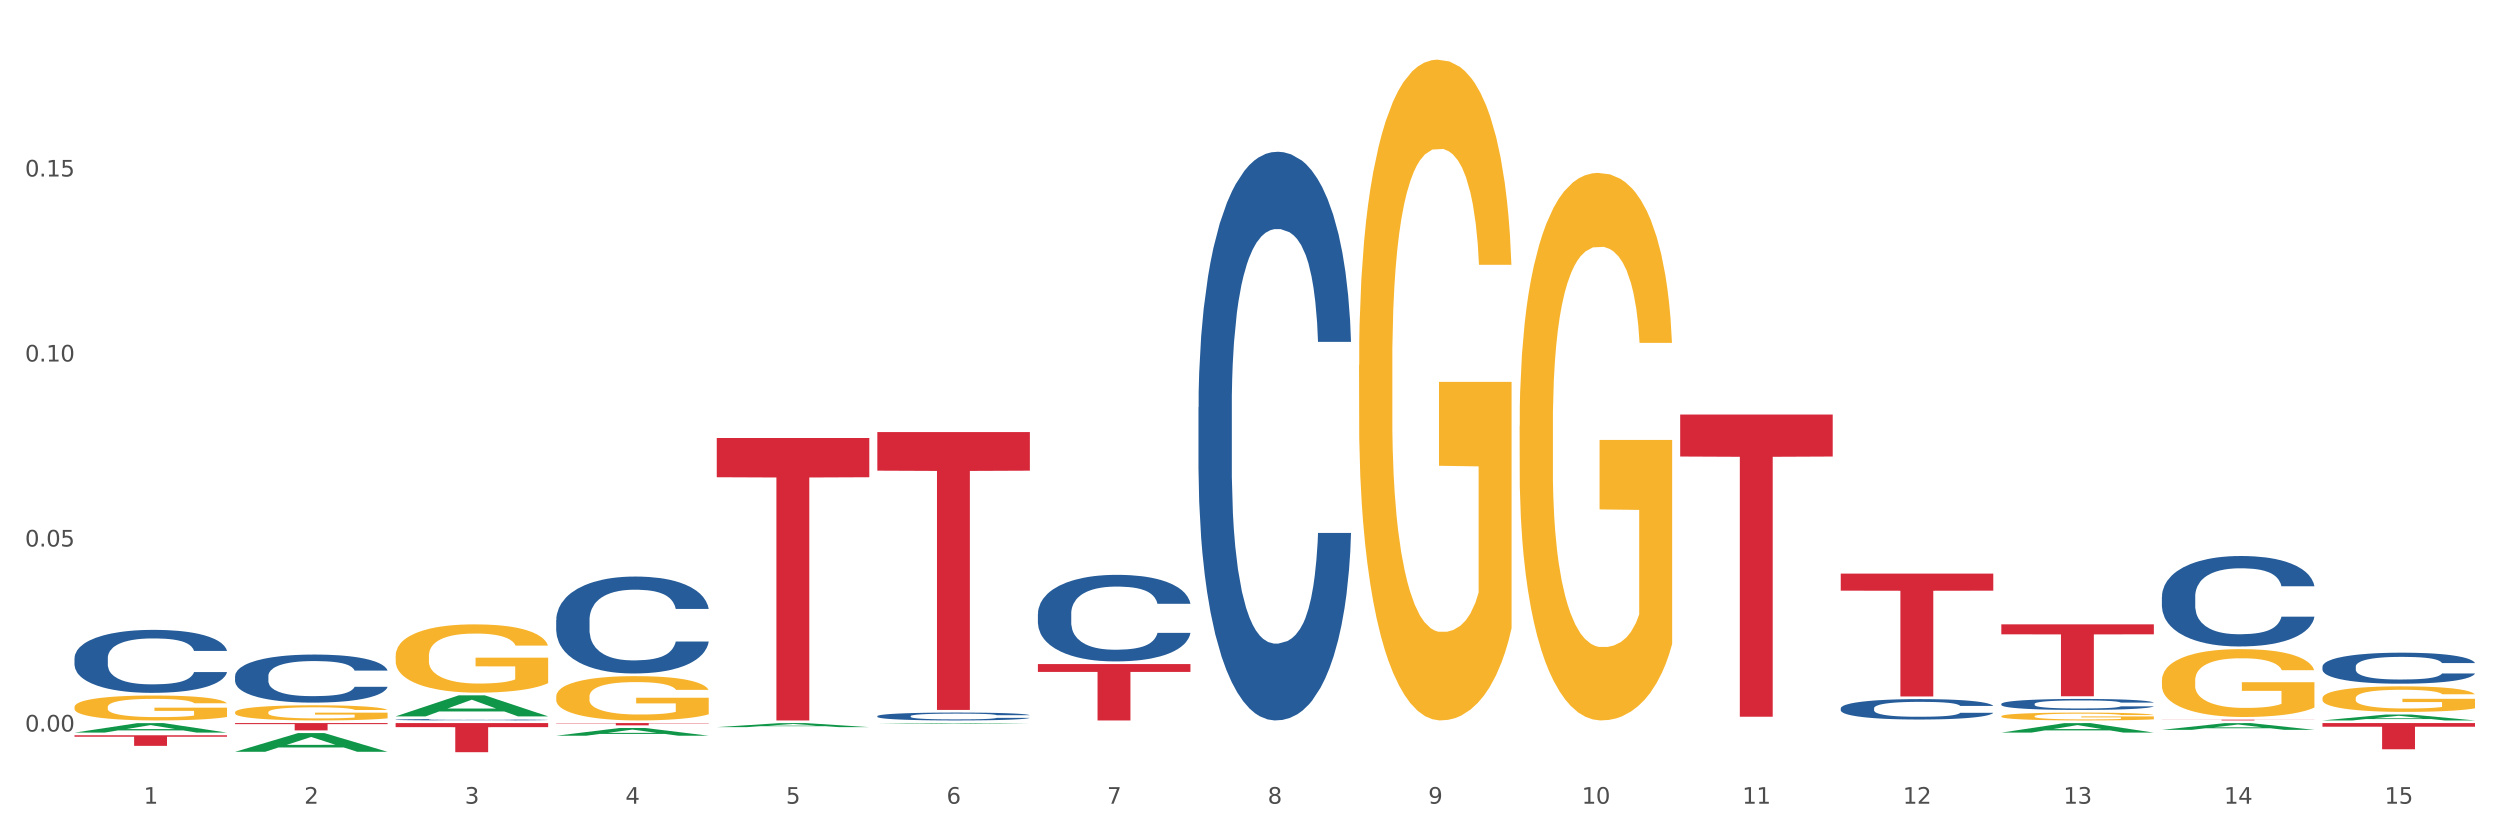 <?xml version="1.0" encoding="utf-8" standalone="no"?>
<!DOCTYPE svg PUBLIC "-//W3C//DTD SVG 1.1//EN"
  "http://www.w3.org/Graphics/SVG/1.1/DTD/svg11.dtd">
<svg xmlns:xlink="http://www.w3.org/1999/xlink" width="1080pt" height="360pt" viewBox="0 0 1080 360" xmlns="http://www.w3.org/2000/svg" version="1.1">
 <rect x="0" y="0" width="1080" height="360" fill="#333333" stroke="none"/>
 <defs>
  <style type="text/css">*{stroke-linejoin: round; stroke-linecap: butt}</style>
 </defs>
 <g id="figure_1">
  <g id="patch_1">
   <path d="M 0 360 
L 1080 360 
L 1080 0 
L 0 0 
z
" style="fill: #ffffff; stroke: #ffffff; stroke-linejoin: miter"/>
  </g>
  <g id="axes_1">
   <g id="matplotlib.axis_1">
    <g id="xtick_1">
     <g id="text_1">
      <!-- 1 -->
      <g style="fill: #4d4d4d" transform="translate(62.07 347.204) scale(0.096 -0.096)">
       <defs>
        <path id="DejaVuSans-31" d="M 794 531 
L 1825 531 
L 1825 4091 
L 703 3866 
L 703 4441 
L 1819 4666 
L 2450 4666 
L 2450 531 
L 3481 531 
L 3481 0 
L 794 0 
L 794 531 
z
" transform="scale(0.016)"/>
       </defs>
       <use xlink:href="#DejaVuSans-31"/>
      </g>
     </g>
    </g>
    <g id="xtick_2">
     <g id="text_2">
      <!-- 2 -->
      <g style="fill: #4d4d4d" transform="translate(131.436 347.204) scale(0.096 -0.096)">
       <defs>
        <path id="DejaVuSans-32" d="M 1228 531 
L 3431 531 
L 3431 0 
L 469 0 
L 469 531 
Q 828 903 1448 1529 
Q 2069 2156 2228 2338 
Q 2531 2678 2651 2914 
Q 2772 3150 2772 3378 
Q 2772 3750 2511 3984 
Q 2250 4219 1831 4219 
Q 1534 4219 1204 4116 
Q 875 4013 500 3803 
L 500 4441 
Q 881 4594 1212 4672 
Q 1544 4750 1819 4750 
Q 2544 4750 2975 4387 
Q 3406 4025 3406 3419 
Q 3406 3131 3298 2873 
Q 3191 2616 2906 2266 
Q 2828 2175 2409 1742 
Q 1991 1309 1228 531 
z
" transform="scale(0.016)"/>
       </defs>
       <use xlink:href="#DejaVuSans-32"/>
      </g>
     </g>
    </g>
    <g id="xtick_3">
     <g id="text_3">
      <!-- 3 -->
      <g style="fill: #4d4d4d" transform="translate(200.802 347.204) scale(0.096 -0.096)">
       <defs>
        <path id="DejaVuSans-33" d="M 2597 2516 
Q 3050 2419 3304 2112 
Q 3559 1806 3559 1356 
Q 3559 666 3084 287 
Q 2609 -91 1734 -91 
Q 1441 -91 1130 -33 
Q 819 25 488 141 
L 488 750 
Q 750 597 1062 519 
Q 1375 441 1716 441 
Q 2309 441 2620 675 
Q 2931 909 2931 1356 
Q 2931 1769 2642 2001 
Q 2353 2234 1838 2234 
L 1294 2234 
L 1294 2753 
L 1863 2753 
Q 2328 2753 2575 2939 
Q 2822 3125 2822 3475 
Q 2822 3834 2567 4026 
Q 2313 4219 1838 4219 
Q 1578 4219 1281 4162 
Q 984 4106 628 3988 
L 628 4550 
Q 988 4650 1302 4700 
Q 1616 4750 1894 4750 
Q 2613 4750 3031 4423 
Q 3450 4097 3450 3541 
Q 3450 3153 3228 2886 
Q 3006 2619 2597 2516 
z
" transform="scale(0.016)"/>
       </defs>
       <use xlink:href="#DejaVuSans-33"/>
      </g>
     </g>
    </g>
    <g id="xtick_4">
     <g id="text_4">
      <!-- 4 -->
      <g style="fill: #4d4d4d" transform="translate(270.169 347.204) scale(0.096 -0.096)">
       <defs>
        <path id="DejaVuSans-34" d="M 2419 4116 
L 825 1625 
L 2419 1625 
L 2419 4116 
z
M 2253 4666 
L 3047 4666 
L 3047 1625 
L 3713 1625 
L 3713 1100 
L 3047 1100 
L 3047 0 
L 2419 0 
L 2419 1100 
L 313 1100 
L 313 1709 
L 2253 4666 
z
" transform="scale(0.016)"/>
       </defs>
       <use xlink:href="#DejaVuSans-34"/>
      </g>
     </g>
    </g>
    <g id="xtick_5">
     <g id="text_5">
      <!-- 5 -->
      <g style="fill: #4d4d4d" transform="translate(339.535 347.204) scale(0.096 -0.096)">
       <defs>
        <path id="DejaVuSans-35" d="M 691 4666 
L 3169 4666 
L 3169 4134 
L 1269 4134 
L 1269 2991 
Q 1406 3038 1543 3061 
Q 1681 3084 1819 3084 
Q 2600 3084 3056 2656 
Q 3513 2228 3513 1497 
Q 3513 744 3044 326 
Q 2575 -91 1722 -91 
Q 1428 -91 1123 -41 
Q 819 9 494 109 
L 494 744 
Q 775 591 1075 516 
Q 1375 441 1709 441 
Q 2250 441 2565 725 
Q 2881 1009 2881 1497 
Q 2881 1984 2565 2268 
Q 2250 2553 1709 2553 
Q 1456 2553 1204 2497 
Q 953 2441 691 2322 
L 691 4666 
z
" transform="scale(0.016)"/>
       </defs>
       <use xlink:href="#DejaVuSans-35"/>
      </g>
     </g>
    </g>
    <g id="xtick_6">
     <g id="text_6">
      <!-- 6 -->
      <g style="fill: #4d4d4d" transform="translate(408.901 347.204) scale(0.096 -0.096)">
       <defs>
        <path id="DejaVuSans-36" d="M 2113 2584 
Q 1688 2584 1439 2293 
Q 1191 2003 1191 1497 
Q 1191 994 1439 701 
Q 1688 409 2113 409 
Q 2538 409 2786 701 
Q 3034 994 3034 1497 
Q 3034 2003 2786 2293 
Q 2538 2584 2113 2584 
z
M 3366 4563 
L 3366 3988 
Q 3128 4100 2886 4159 
Q 2644 4219 2406 4219 
Q 1781 4219 1451 3797 
Q 1122 3375 1075 2522 
Q 1259 2794 1537 2939 
Q 1816 3084 2150 3084 
Q 2853 3084 3261 2657 
Q 3669 2231 3669 1497 
Q 3669 778 3244 343 
Q 2819 -91 2113 -91 
Q 1303 -91 875 529 
Q 447 1150 447 2328 
Q 447 3434 972 4092 
Q 1497 4750 2381 4750 
Q 2619 4750 2861 4703 
Q 3103 4656 3366 4563 
z
" transform="scale(0.016)"/>
       </defs>
       <use xlink:href="#DejaVuSans-36"/>
      </g>
     </g>
    </g>
    <g id="xtick_7">
     <g id="text_7">
      <!-- 7 -->
      <g style="fill: #4d4d4d" transform="translate(478.267 347.204) scale(0.096 -0.096)">
       <defs>
        <path id="DejaVuSans-37" d="M 525 4666 
L 3525 4666 
L 3525 4397 
L 1831 0 
L 1172 0 
L 2766 4134 
L 525 4134 
L 525 4666 
z
" transform="scale(0.016)"/>
       </defs>
       <use xlink:href="#DejaVuSans-37"/>
      </g>
     </g>
    </g>
    <g id="xtick_8">
     <g id="text_8">
      <!-- 8 -->
      <g style="fill: #4d4d4d" transform="translate(547.634 347.204) scale(0.096 -0.096)">
       <defs>
        <path id="DejaVuSans-38" d="M 2034 2216 
Q 1584 2216 1326 1975 
Q 1069 1734 1069 1313 
Q 1069 891 1326 650 
Q 1584 409 2034 409 
Q 2484 409 2743 651 
Q 3003 894 3003 1313 
Q 3003 1734 2745 1975 
Q 2488 2216 2034 2216 
z
M 1403 2484 
Q 997 2584 770 2862 
Q 544 3141 544 3541 
Q 544 4100 942 4425 
Q 1341 4750 2034 4750 
Q 2731 4750 3128 4425 
Q 3525 4100 3525 3541 
Q 3525 3141 3298 2862 
Q 3072 2584 2669 2484 
Q 3125 2378 3379 2068 
Q 3634 1759 3634 1313 
Q 3634 634 3220 271 
Q 2806 -91 2034 -91 
Q 1263 -91 848 271 
Q 434 634 434 1313 
Q 434 1759 690 2068 
Q 947 2378 1403 2484 
z
M 1172 3481 
Q 1172 3119 1398 2916 
Q 1625 2713 2034 2713 
Q 2441 2713 2670 2916 
Q 2900 3119 2900 3481 
Q 2900 3844 2670 4047 
Q 2441 4250 2034 4250 
Q 1625 4250 1398 4047 
Q 1172 3844 1172 3481 
z
" transform="scale(0.016)"/>
       </defs>
       <use xlink:href="#DejaVuSans-38"/>
      </g>
     </g>
    </g>
    <g id="xtick_9">
     <g id="text_9">
      <!-- 9 -->
      <g style="fill: #4d4d4d" transform="translate(617 347.204) scale(0.096 -0.096)">
       <defs>
        <path id="DejaVuSans-39" d="M 703 97 
L 703 672 
Q 941 559 1184 500 
Q 1428 441 1663 441 
Q 2288 441 2617 861 
Q 2947 1281 2994 2138 
Q 2813 1869 2534 1725 
Q 2256 1581 1919 1581 
Q 1219 1581 811 2004 
Q 403 2428 403 3163 
Q 403 3881 828 4315 
Q 1253 4750 1959 4750 
Q 2769 4750 3195 4129 
Q 3622 3509 3622 2328 
Q 3622 1225 3098 567 
Q 2575 -91 1691 -91 
Q 1453 -91 1209 -44 
Q 966 3 703 97 
z
M 1959 2075 
Q 2384 2075 2632 2365 
Q 2881 2656 2881 3163 
Q 2881 3666 2632 3958 
Q 2384 4250 1959 4250 
Q 1534 4250 1286 3958 
Q 1038 3666 1038 3163 
Q 1038 2656 1286 2365 
Q 1534 2075 1959 2075 
z
" transform="scale(0.016)"/>
       </defs>
       <use xlink:href="#DejaVuSans-39"/>
      </g>
     </g>
    </g>
    <g id="xtick_10">
     <g id="text_10">
      <!-- 10 -->
      <g style="fill: #4d4d4d" transform="translate(683.312 347.204) scale(0.096 -0.096)">
       <defs>
        <path id="DejaVuSans-30" d="M 2034 4250 
Q 1547 4250 1301 3770 
Q 1056 3291 1056 2328 
Q 1056 1369 1301 889 
Q 1547 409 2034 409 
Q 2525 409 2770 889 
Q 3016 1369 3016 2328 
Q 3016 3291 2770 3770 
Q 2525 4250 2034 4250 
z
M 2034 4750 
Q 2819 4750 3233 4129 
Q 3647 3509 3647 2328 
Q 3647 1150 3233 529 
Q 2819 -91 2034 -91 
Q 1250 -91 836 529 
Q 422 1150 422 2328 
Q 422 3509 836 4129 
Q 1250 4750 2034 4750 
z
" transform="scale(0.016)"/>
       </defs>
       <use xlink:href="#DejaVuSans-31"/>
       <use xlink:href="#DejaVuSans-30" transform="translate(63.623 0)"/>
      </g>
     </g>
    </g>
    <g id="xtick_11">
     <g id="text_11">
      <!-- 11 -->
      <g style="fill: #4d4d4d" transform="translate(752.678 347.204) scale(0.096 -0.096)">
       <use xlink:href="#DejaVuSans-31"/>
       <use xlink:href="#DejaVuSans-31" transform="translate(63.623 0)"/>
      </g>
     </g>
    </g>
    <g id="xtick_12">
     <g id="text_12">
      <!-- 12 -->
      <g style="fill: #4d4d4d" transform="translate(822.044 347.204) scale(0.096 -0.096)">
       <use xlink:href="#DejaVuSans-31"/>
       <use xlink:href="#DejaVuSans-32" transform="translate(63.623 0)"/>
      </g>
     </g>
    </g>
    <g id="xtick_13">
     <g id="text_13">
      <!-- 13 -->
      <g style="fill: #4d4d4d" transform="translate(891.411 347.204) scale(0.096 -0.096)">
       <use xlink:href="#DejaVuSans-31"/>
       <use xlink:href="#DejaVuSans-33" transform="translate(63.623 0)"/>
      </g>
     </g>
    </g>
    <g id="xtick_14">
     <g id="text_14">
      <!-- 14 -->
      <g style="fill: #4d4d4d" transform="translate(960.777 347.204) scale(0.096 -0.096)">
       <use xlink:href="#DejaVuSans-31"/>
       <use xlink:href="#DejaVuSans-34" transform="translate(63.623 0)"/>
      </g>
     </g>
    </g>
    <g id="xtick_15">
     <g id="text_15">
      <!-- 15 -->
      <g style="fill: #4d4d4d" transform="translate(1030.143 347.204) scale(0.096 -0.096)">
       <use xlink:href="#DejaVuSans-31"/>
       <use xlink:href="#DejaVuSans-35" transform="translate(63.623 0)"/>
      </g>
     </g>
    </g>
    <g id="xtick_16"/>
    <g id="xtick_17"/>
    <g id="xtick_18"/>
    <g id="xtick_19"/>
    <g id="xtick_20"/>
    <g id="xtick_21"/>
    <g id="xtick_22"/>
    <g id="xtick_23"/>
    <g id="xtick_24"/>
    <g id="xtick_25"/>
    <g id="xtick_26"/>
    <g id="xtick_27"/>
    <g id="xtick_28"/>
    <g id="xtick_29"/>
   </g>
   <g id="matplotlib.axis_2">
    <g id="ytick_1">
     <g id="text_16">
      <!-- 0.00 -->
      <g style="fill: #4d4d4d" transform="translate(10.8 316.026) scale(0.096 -0.096)">
       <defs>
        <path id="DejaVuSans-2e" d="M 684 794 
L 1344 794 
L 1344 0 
L 684 0 
L 684 794 
z
" transform="scale(0.016)"/>
       </defs>
       <use xlink:href="#DejaVuSans-30"/>
       <use xlink:href="#DejaVuSans-2e" transform="translate(63.623 0)"/>
       <use xlink:href="#DejaVuSans-30" transform="translate(95.41 0)"/>
       <use xlink:href="#DejaVuSans-30" transform="translate(159.033 0)"/>
      </g>
     </g>
    </g>
    <g id="ytick_2">
     <g id="text_17">
      <!-- 0.05 -->
      <g style="fill: #4d4d4d" transform="translate(10.8 236.102) scale(0.096 -0.096)">
       <use xlink:href="#DejaVuSans-30"/>
       <use xlink:href="#DejaVuSans-2e" transform="translate(63.623 0)"/>
       <use xlink:href="#DejaVuSans-30" transform="translate(95.41 0)"/>
       <use xlink:href="#DejaVuSans-35" transform="translate(159.033 0)"/>
      </g>
     </g>
    </g>
    <g id="ytick_3">
     <g id="text_18">
      <!-- 0.10 -->
      <g style="fill: #4d4d4d" transform="translate(10.8 156.179) scale(0.096 -0.096)">
       <use xlink:href="#DejaVuSans-30"/>
       <use xlink:href="#DejaVuSans-2e" transform="translate(63.623 0)"/>
       <use xlink:href="#DejaVuSans-31" transform="translate(95.41 0)"/>
       <use xlink:href="#DejaVuSans-30" transform="translate(159.033 0)"/>
      </g>
     </g>
    </g>
    <g id="ytick_4">
     <g id="text_19">
      <!-- 0.15 -->
      <g style="fill: #4d4d4d" transform="translate(10.8 76.255) scale(0.096 -0.096)">
       <use xlink:href="#DejaVuSans-30"/>
       <use xlink:href="#DejaVuSans-2e" transform="translate(63.623 0)"/>
       <use xlink:href="#DejaVuSans-31" transform="translate(95.41 0)"/>
       <use xlink:href="#DejaVuSans-35" transform="translate(159.033 0)"/>
      </g>
     </g>
    </g>
    <g id="ytick_5"/>
    <g id="ytick_6"/>
    <g id="ytick_7"/>
    <g id="ytick_8"/>
   </g>
   <g id="PolyCollection_1">
    <path d="M 240.274 317.829 
L 240.342 317.826 
L 267.516 314.502 
L 278.793 314.499 
L 306.172 317.835 
L 293.128 317.835 
L 287.217 317.058 
L 259.16 317.058 
L 258.956 317.071 
L 253.249 317.835 
L 240.274 317.835 
L 240.274 317.829 
L 262.693 316.595 
L 283.685 316.592 
L 273.291 315.21 
L 273.155 315.203 
L 273.019 315.213 
L 262.625 316.592 
L 262.693 316.595 
L 240.274 317.829 
z
" clip-path="url(#pe981fd816c)" style="fill: #109648"/>
    <path d="M 309.64 314.122 
L 309.708 314.12 
L 336.882 312.38 
L 348.16 312.378 
L 375.538 314.125 
L 362.494 314.125 
L 356.584 313.718 
L 328.526 313.718 
L 328.322 313.725 
L 322.616 314.125 
L 309.64 314.125 
L 309.64 314.122 
L 332.059 313.476 
L 353.051 313.474 
L 342.657 312.751 
L 342.521 312.748 
L 342.385 312.752 
L 331.991 313.474 
L 332.059 313.476 
L 309.64 314.122 
z
" clip-path="url(#pe981fd816c)" style="fill: #109648"/>
    <path d="M 379.006 312.738 
L 379.074 312.738 
L 406.248 312.379 
L 417.526 312.378 
L 444.904 312.739 
L 431.86 312.739 
L 425.95 312.655 
L 397.892 312.655 
L 397.689 312.657 
L 391.982 312.739 
L 379.006 312.739 
L 379.006 312.738 
L 401.425 312.605 
L 422.417 312.605 
L 412.023 312.455 
L 411.887 312.455 
L 411.751 312.456 
L 401.357 312.605 
L 401.425 312.605 
L 379.006 312.738 
z
" clip-path="url(#pe981fd816c)" style="fill: #109648"/>
    <path d="M 864.57 316.489 
L 864.638 316.485 
L 891.812 312.382 
L 903.089 312.378 
L 930.468 316.496 
L 917.424 316.496 
L 911.513 315.537 
L 883.456 315.537 
L 883.252 315.553 
L 877.545 316.496 
L 864.57 316.496 
L 864.57 316.489 
L 886.989 314.965 
L 907.981 314.961 
L 897.587 313.256 
L 897.451 313.248 
L 897.315 313.26 
L 886.921 314.961 
L 886.989 314.965 
L 864.57 316.489 
z
" clip-path="url(#pe981fd816c)" style="fill: #109648"/>
    <path d="M 170.907 309.457 
L 170.975 309.449 
L 198.15 300.392 
L 209.427 300.383 
L 236.805 309.474 
L 223.762 309.474 
L 217.851 307.357 
L 189.794 307.357 
L 189.59 307.391 
L 183.883 309.474 
L 170.907 309.474 
L 170.907 309.457 
L 193.326 306.094 
L 214.319 306.085 
L 203.924 302.321 
L 203.788 302.304 
L 203.653 302.33 
L 193.258 306.085 
L 193.326 306.094 
L 170.907 309.457 
z
" clip-path="url(#pe981fd816c)" style="fill: #109648"/>
    <path d="M 933.936 315.294 
L 934.004 315.291 
L 961.178 312.381 
L 972.456 312.378 
L 999.834 315.3 
L 986.79 315.3 
L 980.88 314.619 
L 952.822 314.619 
L 952.618 314.63 
L 946.912 315.3 
L 933.936 315.3 
L 933.936 315.294 
L 956.355 314.213 
L 977.347 314.211 
L 966.953 313.001 
L 966.817 312.996 
L 966.681 313.004 
L 956.287 314.211 
L 956.355 314.213 
L 933.936 315.294 
z
" clip-path="url(#pe981fd816c)" style="fill: #109648"/>
    <path d="M 1003.302 311.227 
L 1003.37 311.225 
L 1030.544 308.691 
L 1041.822 308.689 
L 1069.2 311.232 
L 1056.156 311.232 
L 1050.246 310.64 
L 1022.188 310.64 
L 1021.984 310.649 
L 1016.278 311.232 
L 1003.302 311.232 
L 1003.302 311.227 
L 1025.721 310.286 
L 1046.713 310.284 
L 1036.319 309.231 
L 1036.183 309.226 
L 1036.047 309.233 
L 1025.653 310.284 
L 1025.721 310.286 
L 1003.302 311.227 
z
" clip-path="url(#pe981fd816c)" style="fill: #109648"/>
    <path d="M 101.541 324.776 
L 101.609 324.768 
L 128.784 316.683 
L 140.061 316.675 
L 167.439 324.791 
L 154.395 324.791 
L 148.485 322.901 
L 120.427 322.901 
L 120.224 322.932 
L 114.517 324.791 
L 101.541 324.791 
L 101.541 324.776 
L 123.96 321.774 
L 144.952 321.766 
L 134.558 318.405 
L 134.422 318.39 
L 134.286 318.413 
L 123.892 321.766 
L 123.96 321.774 
L 101.541 324.776 
z
" clip-path="url(#pe981fd816c)" style="fill: #109648"/>
    <path d="M 379.006 186.651 
L 444.904 186.651 
L 444.904 203.331 
L 418.982 203.444 
L 418.982 306.679 
L 404.772 306.679 
L 404.772 203.444 
L 379.006 203.331 
L 379.006 186.764 
L 379.006 186.651 
z
" clip-path="url(#pe981fd816c)" style="fill: #d62839"/>
    <path d="M 448.372 286.883 
L 514.27 286.883 
L 514.27 290.267 
L 488.348 290.289 
L 488.348 311.232 
L 474.138 311.232 
L 474.138 290.289 
L 448.372 290.267 
L 448.372 286.906 
L 448.372 286.883 
z
" clip-path="url(#pe981fd816c)" style="fill: #d62839"/>
    <path d="M 725.837 179.074 
L 791.735 179.074 
L 791.735 197.219 
L 765.813 197.341 
L 765.813 309.643 
L 751.603 309.643 
L 751.603 197.341 
L 725.837 197.219 
L 725.837 179.196 
L 725.837 179.074 
z
" clip-path="url(#pe981fd816c)" style="fill: #d62839"/>
    <path d="M 309.64 189.206 
L 375.538 189.206 
L 375.538 206.164 
L 349.616 206.279 
L 349.616 311.232 
L 335.406 311.232 
L 335.406 206.279 
L 309.64 206.164 
L 309.64 189.321 
L 309.64 189.206 
z
" clip-path="url(#pe981fd816c)" style="fill: #d62839"/>
    <path d="M 101.541 312.378 
L 167.439 312.378 
L 167.439 312.816 
L 141.517 312.819 
L 141.517 315.529 
L 127.307 315.529 
L 127.307 312.819 
L 101.541 312.816 
L 101.541 312.381 
L 101.541 312.378 
z
" clip-path="url(#pe981fd816c)" style="fill: #d62839"/>
    <path d="M 170.907 312.378 
L 236.805 312.378 
L 236.805 314.125 
L 210.883 314.137 
L 210.883 324.95 
L 196.673 324.95 
L 196.673 314.137 
L 170.907 314.125 
L 170.907 312.39 
L 170.907 312.378 
z
" clip-path="url(#pe981fd816c)" style="fill: #d62839"/>
    <path d="M 240.274 312.378 
L 306.172 312.378 
L 306.172 312.514 
L 280.25 312.515 
L 280.25 313.352 
L 266.039 313.352 
L 266.039 312.515 
L 240.274 312.514 
L 240.274 312.379 
L 240.274 312.378 
z
" clip-path="url(#pe981fd816c)" style="fill: #d62839"/>
    <path d="M 32.175 317.641 
L 98.073 317.641 
L 98.073 318.276 
L 72.151 318.28 
L 72.151 322.213 
L 57.941 322.213 
L 57.941 318.28 
L 32.175 318.276 
L 32.175 317.645 
L 32.175 317.641 
z
" clip-path="url(#pe981fd816c)" style="fill: #d62839"/>
    <path d="M 170.907 283.362 
L 170.985 283.335 
L 170.985 282.364 
L 171.141 281.529 
L 171.919 279.507 
L 173.086 277.836 
L 173.942 276.947 
L 174.798 276.219 
L 175.809 275.491 
L 177.054 274.737 
L 179.31 273.632 
L 180.71 273.066 
L 182.422 272.473 
L 185.534 271.61 
L 187.79 271.125 
L 190.124 270.721 
L 193.937 270.236 
L 196.426 270.02 
L 199.072 269.858 
L 202.261 269.75 
L 204.673 269.723 
L 209.964 269.804 
L 214.476 270.047 
L 216.655 270.236 
L 219.456 270.559 
L 220.934 270.775 
L 223.346 271.206 
L 225.835 271.772 
L 227.547 272.257 
L 230.114 273.173 
L 232.059 274.09 
L 233.849 275.222 
L 234.783 276.003 
L 235.483 276.731 
L 236.105 277.567 
L 236.728 278.887 
L 222.723 278.887 
L 222.179 277.944 
L 221.323 277.055 
L 220.078 276.192 
L 218.989 275.653 
L 217.122 274.979 
L 215.41 274.548 
L 213.62 274.225 
L 211.442 273.955 
L 209.73 273.82 
L 207.319 273.712 
L 202.573 273.739 
L 199.383 273.955 
L 197.204 274.225 
L 195.804 274.467 
L 194.559 274.737 
L 193.159 275.114 
L 191.525 275.68 
L 190.358 276.192 
L 189.191 276.839 
L 188.257 277.486 
L 187.401 278.241 
L 186.701 279.049 
L 186.157 279.885 
L 185.69 280.909 
L 185.301 282.607 
L 185.301 286.299 
L 185.456 287.135 
L 185.845 288.24 
L 186.312 289.076 
L 187.09 290.073 
L 187.79 290.747 
L 189.113 291.717 
L 190.591 292.526 
L 191.758 293.038 
L 192.925 293.469 
L 194.948 294.062 
L 197.204 294.547 
L 199.149 294.843 
L 201.795 295.113 
L 203.584 295.221 
L 205.14 295.275 
L 208.952 295.275 
L 211.675 295.194 
L 214.71 295.005 
L 217.044 294.763 
L 218.989 294.466 
L 221.167 293.981 
L 222.568 293.523 
L 222.568 287.89 
L 205.451 287.863 
L 205.451 284.116 
L 236.805 284.116 
L 236.805 295.113 
L 235.483 295.679 
L 234.004 296.191 
L 232.448 296.649 
L 230.114 297.215 
L 227.314 297.754 
L 224.824 298.132 
L 222.179 298.455 
L 219.067 298.752 
L 215.021 299.021 
L 212.531 299.129 
L 209.419 299.21 
L 205.763 299.237 
L 202.573 299.183 
L 199.461 299.048 
L 196.193 298.806 
L 193.003 298.455 
L 190.591 298.105 
L 188.179 297.674 
L 185.612 297.108 
L 183.589 296.568 
L 182.033 296.083 
L 180.321 295.463 
L 178.454 294.655 
L 177.054 293.927 
L 175.809 293.172 
L 174.486 292.202 
L 173.553 291.367 
L 172.619 290.315 
L 172.074 289.534 
L 171.452 288.321 
L 170.985 286.623 
L 170.907 283.362 
z
" clip-path="url(#pe981fd816c)" style="fill: #f7b32b"/>
    <path d="M 240.274 300.937 
L 240.351 300.919 
L 240.351 300.29 
L 240.507 299.748 
L 241.285 298.437 
L 242.452 297.353 
L 243.308 296.776 
L 244.164 296.304 
L 245.175 295.832 
L 246.42 295.343 
L 248.676 294.626 
L 250.077 294.259 
L 251.788 293.875 
L 254.9 293.315 
L 257.157 293.001 
L 259.491 292.739 
L 263.303 292.424 
L 265.793 292.284 
L 268.438 292.179 
L 271.628 292.109 
L 274.04 292.092 
L 279.33 292.144 
L 283.843 292.302 
L 286.021 292.424 
L 288.822 292.634 
L 290.3 292.774 
L 292.712 293.053 
L 295.202 293.42 
L 296.913 293.735 
L 299.481 294.329 
L 301.426 294.924 
L 303.215 295.658 
L 304.149 296.165 
L 304.849 296.637 
L 305.471 297.178 
L 306.094 298.035 
L 292.089 298.035 
L 291.545 297.423 
L 290.689 296.846 
L 289.444 296.287 
L 288.355 295.937 
L 286.488 295.5 
L 284.776 295.221 
L 282.987 295.011 
L 280.808 294.836 
L 279.097 294.749 
L 276.685 294.679 
L 271.939 294.696 
L 268.749 294.836 
L 266.571 295.011 
L 265.17 295.168 
L 263.925 295.343 
L 262.525 295.588 
L 260.891 295.955 
L 259.724 296.287 
L 258.557 296.706 
L 257.623 297.126 
L 256.768 297.615 
L 256.067 298.14 
L 255.523 298.682 
L 255.056 299.346 
L 254.667 300.447 
L 254.667 302.842 
L 254.823 303.384 
L 255.212 304.1 
L 255.678 304.642 
L 256.456 305.289 
L 257.157 305.726 
L 258.479 306.355 
L 259.957 306.88 
L 261.124 307.212 
L 262.291 307.491 
L 264.314 307.876 
L 266.571 308.191 
L 268.516 308.383 
L 271.161 308.558 
L 272.95 308.628 
L 274.506 308.662 
L 278.319 308.662 
L 281.042 308.61 
L 284.076 308.488 
L 286.41 308.33 
L 288.355 308.138 
L 290.533 307.823 
L 291.934 307.526 
L 291.934 303.873 
L 274.818 303.856 
L 274.818 301.426 
L 306.172 301.426 
L 306.172 308.558 
L 304.849 308.925 
L 303.371 309.257 
L 301.815 309.554 
L 299.481 309.921 
L 296.68 310.271 
L 294.19 310.515 
L 291.545 310.725 
L 288.433 310.917 
L 284.387 311.092 
L 281.897 311.162 
L 278.785 311.215 
L 275.129 311.232 
L 271.939 311.197 
L 268.827 311.11 
L 265.559 310.952 
L 262.369 310.725 
L 259.957 310.498 
L 257.546 310.218 
L 254.978 309.851 
L 252.955 309.502 
L 251.399 309.187 
L 249.688 308.785 
L 247.82 308.26 
L 246.42 307.789 
L 245.175 307.299 
L 243.853 306.67 
L 242.919 306.128 
L 241.985 305.446 
L 241.441 304.939 
L 240.818 304.153 
L 240.351 303.052 
L 240.274 300.937 
z
" clip-path="url(#pe981fd816c)" style="fill: #f7b32b"/>
    <path d="M 32.175 316.487 
L 32.243 316.483 
L 59.417 312.382 
L 70.695 312.378 
L 98.073 316.494 
L 85.029 316.494 
L 79.119 315.536 
L 51.061 315.536 
L 50.857 315.551 
L 45.151 316.494 
L 32.175 316.494 
L 32.175 316.487 
L 54.594 314.964 
L 75.586 314.96 
L 65.192 313.256 
L 65.056 313.248 
L 64.92 313.26 
L 54.526 314.96 
L 54.594 314.964 
L 32.175 316.487 
z
" clip-path="url(#pe981fd816c)" style="fill: #109648"/>
    <path d="M 1003.302 301.605 
L 1003.38 301.595 
L 1003.38 301.232 
L 1003.535 300.919 
L 1004.314 300.163 
L 1005.481 299.538 
L 1006.336 299.206 
L 1007.192 298.934 
L 1008.204 298.661 
L 1009.448 298.379 
L 1011.705 297.966 
L 1013.105 297.754 
L 1014.817 297.532 
L 1017.929 297.21 
L 1020.185 297.028 
L 1022.519 296.877 
L 1026.331 296.696 
L 1028.821 296.615 
L 1031.466 296.555 
L 1034.656 296.514 
L 1037.068 296.504 
L 1042.358 296.534 
L 1046.871 296.625 
L 1049.049 296.696 
L 1051.85 296.817 
L 1053.328 296.897 
L 1055.74 297.059 
L 1058.23 297.27 
L 1059.942 297.452 
L 1062.509 297.795 
L 1064.454 298.137 
L 1066.244 298.561 
L 1067.177 298.853 
L 1067.877 299.125 
L 1068.5 299.438 
L 1069.122 299.932 
L 1055.118 299.932 
L 1054.573 299.579 
L 1053.717 299.246 
L 1052.473 298.923 
L 1051.383 298.722 
L 1049.516 298.47 
L 1047.805 298.309 
L 1046.015 298.188 
L 1043.837 298.087 
L 1042.125 298.036 
L 1039.713 297.996 
L 1034.967 298.006 
L 1031.777 298.087 
L 1029.599 298.188 
L 1028.199 298.278 
L 1026.954 298.379 
L 1025.553 298.52 
L 1023.919 298.732 
L 1022.752 298.923 
L 1021.585 299.165 
L 1020.652 299.407 
L 1019.796 299.69 
L 1019.096 299.992 
L 1018.551 300.304 
L 1018.084 300.688 
L 1017.695 301.323 
L 1017.695 302.704 
L 1017.851 303.016 
L 1018.24 303.429 
L 1018.707 303.742 
L 1019.485 304.115 
L 1020.185 304.367 
L 1021.508 304.73 
L 1022.986 305.032 
L 1024.153 305.224 
L 1025.32 305.385 
L 1027.343 305.607 
L 1029.599 305.788 
L 1031.544 305.899 
L 1034.189 306 
L 1035.979 306.04 
L 1037.535 306.06 
L 1041.347 306.06 
L 1044.07 306.03 
L 1047.104 305.959 
L 1049.438 305.869 
L 1051.383 305.758 
L 1053.562 305.576 
L 1054.962 305.405 
L 1054.962 303.298 
L 1037.846 303.288 
L 1037.846 301.887 
L 1069.2 301.887 
L 1069.2 306 
L 1067.877 306.211 
L 1066.399 306.403 
L 1064.843 306.574 
L 1062.509 306.786 
L 1059.708 306.988 
L 1057.219 307.129 
L 1054.573 307.25 
L 1051.461 307.361 
L 1047.416 307.461 
L 1044.926 307.502 
L 1041.814 307.532 
L 1038.157 307.542 
L 1034.967 307.522 
L 1031.855 307.472 
L 1028.588 307.381 
L 1025.398 307.25 
L 1022.986 307.119 
L 1020.574 306.957 
L 1018.007 306.746 
L 1015.984 306.544 
L 1014.428 306.363 
L 1012.716 306.131 
L 1010.849 305.828 
L 1009.448 305.556 
L 1008.204 305.274 
L 1006.881 304.911 
L 1005.947 304.599 
L 1005.014 304.206 
L 1004.469 303.913 
L 1003.847 303.46 
L 1003.38 302.825 
L 1003.302 301.605 
z
" clip-path="url(#pe981fd816c)" style="fill: #f7b32b"/>
    <path d="M 587.105 157.676 
L 587.183 157.416 
L 587.183 148.03 
L 587.338 139.948 
L 588.116 120.396 
L 589.283 104.232 
L 590.139 95.629 
L 590.995 88.59 
L 592.006 81.55 
L 593.251 74.251 
L 595.507 63.562 
L 596.908 58.087 
L 598.619 52.351 
L 601.731 44.009 
L 603.988 39.316 
L 606.322 35.406 
L 610.134 30.713 
L 612.624 28.627 
L 615.269 27.063 
L 618.459 26.02 
L 620.871 25.759 
L 626.161 26.542 
L 630.674 28.888 
L 632.852 30.713 
L 635.653 33.841 
L 637.131 35.927 
L 639.543 40.098 
L 642.033 45.573 
L 643.744 50.266 
L 646.312 59.13 
L 648.257 67.994 
L 650.046 78.943 
L 650.98 86.504 
L 651.68 93.543 
L 652.302 101.625 
L 652.925 114.399 
L 638.921 114.399 
L 638.376 105.275 
L 637.52 96.671 
L 636.275 88.329 
L 635.186 83.115 
L 633.319 76.597 
L 631.607 72.426 
L 629.818 69.297 
L 627.639 66.69 
L 625.928 65.387 
L 623.516 64.344 
L 618.77 64.605 
L 615.58 66.69 
L 613.402 69.297 
L 612.001 71.644 
L 610.756 74.251 
L 609.356 77.901 
L 607.722 83.375 
L 606.555 88.329 
L 605.388 94.586 
L 604.455 100.843 
L 603.599 108.142 
L 602.898 115.964 
L 602.354 124.045 
L 601.887 133.952 
L 601.498 150.377 
L 601.498 186.093 
L 601.654 194.175 
L 602.043 204.864 
L 602.509 212.946 
L 603.287 222.592 
L 603.988 229.11 
L 605.31 238.495 
L 606.789 246.316 
L 607.956 251.27 
L 609.123 255.441 
L 611.145 261.177 
L 613.402 265.869 
L 615.347 268.737 
L 617.992 271.344 
L 619.781 272.387 
L 621.337 272.908 
L 625.15 272.908 
L 627.873 272.126 
L 630.907 270.301 
L 633.241 267.955 
L 635.186 265.087 
L 637.365 260.394 
L 638.765 255.962 
L 638.765 201.475 
L 621.649 201.214 
L 621.649 164.976 
L 653.003 164.976 
L 653.003 271.344 
L 651.68 276.819 
L 650.202 281.772 
L 648.646 286.204 
L 646.312 291.679 
L 643.511 296.893 
L 641.021 300.543 
L 638.376 303.672 
L 635.264 306.539 
L 631.218 309.146 
L 628.729 310.189 
L 625.617 310.971 
L 621.96 311.232 
L 618.77 310.711 
L 615.658 309.407 
L 612.39 307.061 
L 609.2 303.672 
L 606.789 300.282 
L 604.377 296.111 
L 601.809 290.636 
L 599.786 285.422 
L 598.23 280.729 
L 596.519 274.733 
L 594.652 266.912 
L 593.251 259.873 
L 592.006 252.573 
L 590.684 243.188 
L 589.75 235.106 
L 588.816 224.938 
L 588.272 217.378 
L 587.649 205.646 
L 587.183 189.222 
L 587.105 157.676 
z
" clip-path="url(#pe981fd816c)" style="fill: #f7b32b"/>
    <path d="M 1003.302 287.978 
L 1003.38 287.966 
L 1003.38 287.623 
L 1003.614 287.158 
L 1004.47 286.301 
L 1005.561 285.652 
L 1007.43 284.894 
L 1008.443 284.575 
L 1009.767 284.221 
L 1012.494 283.645 
L 1015.609 283.156 
L 1017.79 282.887 
L 1019.426 282.715 
L 1023.087 282.409 
L 1025.19 282.275 
L 1027.371 282.164 
L 1029.241 282.091 
L 1032.356 282.005 
L 1034.849 281.969 
L 1037.731 281.956 
L 1040.146 281.969 
L 1043.339 282.018 
L 1048.013 282.164 
L 1049.805 282.25 
L 1052.219 282.397 
L 1054.712 282.593 
L 1056.737 282.789 
L 1059.074 283.07 
L 1061.489 283.437 
L 1063.825 283.902 
L 1065.461 284.331 
L 1066.785 284.784 
L 1067.954 285.334 
L 1068.811 285.934 
L 1069.2 286.436 
L 1054.945 286.436 
L 1054.556 285.983 
L 1053.777 285.493 
L 1052.998 285.163 
L 1052.141 284.894 
L 1050.817 284.588 
L 1049.649 284.392 
L 1047.701 284.159 
L 1045.91 284.013 
L 1044.43 283.927 
L 1042.638 283.853 
L 1038.822 283.78 
L 1036.095 283.78 
L 1034.382 283.804 
L 1032.278 283.866 
L 1030.487 283.951 
L 1028.384 284.098 
L 1026.748 284.257 
L 1025.112 284.465 
L 1024.178 284.612 
L 1022.775 284.881 
L 1021.841 285.102 
L 1020.594 285.481 
L 1019.893 285.75 
L 1018.647 286.448 
L 1018.102 286.962 
L 1017.868 287.317 
L 1017.712 287.709 
L 1017.712 289.618 
L 1018.18 290.475 
L 1018.569 290.842 
L 1019.192 291.258 
L 1020.361 291.796 
L 1022.074 292.323 
L 1023.866 292.702 
L 1025.346 292.935 
L 1026.748 293.106 
L 1028.15 293.24 
L 1029.864 293.363 
L 1031.266 293.436 
L 1033.369 293.51 
L 1035.862 293.546 
L 1037.809 293.546 
L 1041.781 293.485 
L 1043.573 293.424 
L 1045.287 293.338 
L 1047.156 293.204 
L 1048.636 293.057 
L 1049.493 292.947 
L 1050.895 292.714 
L 1051.986 292.469 
L 1052.92 292.188 
L 1053.543 291.943 
L 1054.244 291.576 
L 1054.79 291.16 
L 1054.945 290.94 
L 1069.2 290.94 
L 1068.888 291.38 
L 1068.343 291.809 
L 1067.253 292.384 
L 1066.396 292.714 
L 1065.072 293.118 
L 1063.67 293.461 
L 1061.722 293.84 
L 1059.931 294.122 
L 1058.061 294.366 
L 1056.036 294.587 
L 1052.375 294.893 
L 1051.051 294.978 
L 1048.247 295.125 
L 1046.066 295.211 
L 1042.872 295.297 
L 1039.6 295.346 
L 1036.173 295.358 
L 1033.135 295.333 
L 1029.786 295.26 
L 1027.683 295.186 
L 1025.346 295.076 
L 1022.62 294.905 
L 1020.049 294.697 
L 1017.634 294.452 
L 1015.376 294.171 
L 1013.272 293.852 
L 1010.546 293.326 
L 1008.521 292.812 
L 1007.041 292.335 
L 1006.028 291.931 
L 1005.016 291.417 
L 1004.47 291.062 
L 1003.614 290.205 
L 1003.302 289.41 
L 1003.302 287.978 
z
" clip-path="url(#pe981fd816c)" style="fill: #255c99"/>
    <path d="M 864.57 304.078 
L 864.648 304.074 
L 864.648 303.952 
L 864.881 303.787 
L 865.738 303.483 
L 866.829 303.252 
L 868.698 302.983 
L 869.711 302.87 
L 871.035 302.744 
L 873.761 302.54 
L 876.877 302.366 
L 879.058 302.27 
L 880.694 302.209 
L 884.355 302.1 
L 886.458 302.053 
L 888.639 302.014 
L 890.508 301.987 
L 893.624 301.957 
L 896.117 301.944 
L 898.999 301.94 
L 901.413 301.944 
L 904.607 301.961 
L 909.281 302.014 
L 911.072 302.044 
L 913.487 302.096 
L 915.979 302.166 
L 918.005 302.235 
L 920.341 302.335 
L 922.756 302.466 
L 925.093 302.631 
L 926.729 302.783 
L 928.053 302.944 
L 929.221 303.139 
L 930.078 303.352 
L 930.468 303.531 
L 916.213 303.531 
L 915.824 303.37 
L 915.045 303.196 
L 914.266 303.079 
L 913.409 302.983 
L 912.085 302.874 
L 910.916 302.805 
L 908.969 302.722 
L 907.177 302.67 
L 905.697 302.64 
L 903.906 302.613 
L 900.089 302.587 
L 897.363 302.587 
L 895.649 302.596 
L 893.546 302.618 
L 891.754 302.648 
L 889.651 302.7 
L 888.016 302.757 
L 886.38 302.831 
L 885.445 302.883 
L 884.043 302.979 
L 883.108 303.057 
L 881.862 303.192 
L 881.161 303.287 
L 879.915 303.535 
L 879.369 303.718 
L 879.136 303.844 
L 878.98 303.983 
L 878.98 304.661 
L 879.447 304.965 
L 879.837 305.096 
L 880.46 305.243 
L 881.628 305.435 
L 883.342 305.622 
L 885.134 305.756 
L 886.614 305.839 
L 888.016 305.9 
L 889.418 305.948 
L 891.131 305.991 
L 892.533 306.017 
L 894.637 306.043 
L 897.129 306.056 
L 899.076 306.056 
L 903.049 306.035 
L 904.841 306.013 
L 906.554 305.982 
L 908.424 305.935 
L 909.904 305.882 
L 910.76 305.843 
L 912.163 305.761 
L 913.253 305.674 
L 914.188 305.574 
L 914.811 305.487 
L 915.512 305.356 
L 916.057 305.209 
L 916.213 305.13 
L 930.468 305.13 
L 930.156 305.287 
L 929.611 305.439 
L 928.52 305.643 
L 927.663 305.761 
L 926.339 305.904 
L 924.937 306.026 
L 922.99 306.161 
L 921.198 306.261 
L 919.329 306.348 
L 917.304 306.426 
L 913.643 306.535 
L 912.318 306.565 
L 909.514 306.617 
L 907.333 306.648 
L 904.14 306.678 
L 900.868 306.695 
L 897.441 306.7 
L 894.403 306.691 
L 891.053 306.665 
L 888.95 306.639 
L 886.614 306.6 
L 883.887 306.539 
L 881.317 306.465 
L 878.902 306.378 
L 876.643 306.278 
L 874.54 306.165 
L 871.814 305.978 
L 869.789 305.796 
L 868.309 305.626 
L 867.296 305.483 
L 866.283 305.3 
L 865.738 305.174 
L 864.881 304.87 
L 864.57 304.587 
L 864.57 304.078 
z
" clip-path="url(#pe981fd816c)" style="fill: #255c99"/>
    <path d="M 933.936 257.752 
L 934.014 257.717 
L 934.014 256.717 
L 934.247 255.361 
L 935.104 252.863 
L 936.195 250.971 
L 938.064 248.758 
L 939.077 247.83 
L 940.401 246.795 
L 943.127 245.118 
L 946.243 243.69 
L 948.424 242.905 
L 950.06 242.406 
L 953.721 241.513 
L 955.824 241.121 
L 958.005 240.8 
L 959.874 240.585 
L 962.99 240.336 
L 965.483 240.228 
L 968.365 240.193 
L 970.779 240.228 
L 973.973 240.371 
L 978.647 240.8 
L 980.438 241.049 
L 982.853 241.478 
L 985.346 242.049 
L 987.371 242.62 
L 989.708 243.441 
L 992.122 244.511 
L 994.459 245.868 
L 996.095 247.117 
L 997.419 248.437 
L 998.587 250.043 
L 999.444 251.792 
L 999.834 253.255 
L 985.579 253.255 
L 985.19 251.935 
L 984.411 250.507 
L 983.632 249.544 
L 982.775 248.758 
L 981.451 247.866 
L 980.283 247.295 
L 978.335 246.617 
L 976.544 246.189 
L 975.064 245.939 
L 973.272 245.725 
L 969.455 245.511 
L 966.729 245.511 
L 965.015 245.582 
L 962.912 245.76 
L 961.121 246.01 
L 959.018 246.439 
L 957.382 246.903 
L 955.746 247.509 
L 954.811 247.938 
L 953.409 248.723 
L 952.475 249.365 
L 951.228 250.472 
L 950.527 251.257 
L 949.281 253.291 
L 948.736 254.79 
L 948.502 255.825 
L 948.346 256.967 
L 948.346 262.535 
L 948.814 265.033 
L 949.203 266.104 
L 949.826 267.317 
L 950.995 268.888 
L 952.708 270.422 
L 954.5 271.529 
L 955.98 272.207 
L 957.382 272.707 
L 958.784 273.099 
L 960.498 273.456 
L 961.9 273.67 
L 964.003 273.884 
L 966.495 273.991 
L 968.443 273.991 
L 972.415 273.813 
L 974.207 273.634 
L 975.92 273.385 
L 977.79 272.992 
L 979.27 272.564 
L 980.127 272.243 
L 981.529 271.564 
L 982.619 270.851 
L 983.554 270.03 
L 984.177 269.316 
L 984.878 268.245 
L 985.423 267.032 
L 985.579 266.389 
L 999.834 266.389 
L 999.522 267.674 
L 998.977 268.923 
L 997.886 270.601 
L 997.03 271.564 
L 995.705 272.742 
L 994.303 273.742 
L 992.356 274.848 
L 990.564 275.669 
L 988.695 276.383 
L 986.67 277.025 
L 983.009 277.917 
L 981.685 278.167 
L 978.88 278.595 
L 976.699 278.845 
L 973.506 279.095 
L 970.234 279.238 
L 966.807 279.274 
L 963.769 279.202 
L 960.42 278.988 
L 958.317 278.774 
L 955.98 278.453 
L 953.253 277.953 
L 950.683 277.346 
L 948.268 276.632 
L 946.009 275.812 
L 943.906 274.884 
L 941.18 273.349 
L 939.155 271.85 
L 937.675 270.458 
L 936.662 269.28 
L 935.65 267.781 
L 935.104 266.746 
L 934.247 264.248 
L 933.936 261.928 
L 933.936 257.752 
z
" clip-path="url(#pe981fd816c)" style="fill: #255c99"/>
    <path d="M 240.274 267.883 
L 240.352 267.845 
L 240.352 266.774 
L 240.585 265.32 
L 241.442 262.643 
L 242.533 260.616 
L 244.402 258.245 
L 245.415 257.251 
L 246.739 256.141 
L 249.465 254.344 
L 252.581 252.814 
L 254.762 251.973 
L 256.398 251.437 
L 260.059 250.481 
L 262.162 250.06 
L 264.343 249.716 
L 266.212 249.487 
L 269.328 249.219 
L 271.821 249.104 
L 274.703 249.066 
L 277.117 249.104 
L 280.311 249.257 
L 284.985 249.716 
L 286.776 249.984 
L 289.191 250.443 
L 291.683 251.055 
L 293.709 251.667 
L 296.045 252.546 
L 298.46 253.694 
L 300.797 255.147 
L 302.433 256.486 
L 303.757 257.901 
L 304.925 259.622 
L 305.782 261.496 
L 306.172 263.064 
L 291.917 263.064 
L 291.528 261.649 
L 290.749 260.119 
L 289.97 259.086 
L 289.113 258.245 
L 287.789 257.289 
L 286.62 256.677 
L 284.673 255.95 
L 282.881 255.491 
L 281.401 255.224 
L 279.61 254.994 
L 275.793 254.765 
L 273.067 254.765 
L 271.353 254.841 
L 269.25 255.032 
L 267.458 255.3 
L 265.355 255.759 
L 263.72 256.256 
L 262.084 256.906 
L 261.149 257.365 
L 259.747 258.207 
L 258.812 258.895 
L 257.566 260.081 
L 256.865 260.922 
L 255.619 263.102 
L 255.073 264.709 
L 254.84 265.818 
L 254.684 267.042 
L 254.684 273.008 
L 255.151 275.685 
L 255.541 276.833 
L 256.164 278.133 
L 257.332 279.816 
L 259.046 281.46 
L 260.838 282.646 
L 262.318 283.373 
L 263.72 283.908 
L 265.122 284.329 
L 266.835 284.711 
L 268.237 284.941 
L 270.341 285.17 
L 272.833 285.285 
L 274.78 285.285 
L 278.753 285.094 
L 280.545 284.902 
L 282.258 284.635 
L 284.128 284.214 
L 285.608 283.755 
L 286.465 283.411 
L 287.867 282.684 
L 288.957 281.919 
L 289.892 281.04 
L 290.515 280.275 
L 291.216 279.127 
L 291.761 277.827 
L 291.917 277.139 
L 306.172 277.139 
L 305.86 278.515 
L 305.315 279.854 
L 304.224 281.652 
L 303.367 282.684 
L 302.043 283.946 
L 300.641 285.017 
L 298.694 286.203 
L 296.902 287.082 
L 295.033 287.847 
L 293.008 288.536 
L 289.347 289.492 
L 288.022 289.76 
L 285.218 290.219 
L 283.037 290.486 
L 279.844 290.754 
L 276.572 290.907 
L 273.145 290.945 
L 270.107 290.869 
L 266.757 290.639 
L 264.654 290.41 
L 262.318 290.066 
L 259.591 289.53 
L 257.021 288.88 
L 254.606 288.115 
L 252.347 287.235 
L 250.244 286.241 
L 247.518 284.596 
L 245.493 282.99 
L 244.013 281.499 
L 243 280.236 
L 241.987 278.63 
L 241.442 277.521 
L 240.585 274.844 
L 240.274 272.358 
L 240.274 267.883 
z
" clip-path="url(#pe981fd816c)" style="fill: #255c99"/>
    <path d="M 379.006 309.356 
L 379.084 309.353 
L 379.084 309.266 
L 379.318 309.148 
L 380.175 308.93 
L 381.265 308.765 
L 383.134 308.572 
L 384.147 308.491 
L 385.471 308.401 
L 388.198 308.255 
L 391.313 308.131 
L 393.494 308.062 
L 395.13 308.019 
L 398.791 307.941 
L 400.894 307.907 
L 403.075 307.879 
L 404.945 307.86 
L 408.06 307.838 
L 410.553 307.829 
L 413.435 307.826 
L 415.85 307.829 
L 419.043 307.841 
L 423.717 307.879 
L 425.509 307.9 
L 427.923 307.938 
L 430.416 307.987 
L 432.441 308.037 
L 434.778 308.109 
L 437.193 308.202 
L 439.529 308.32 
L 441.165 308.429 
L 442.489 308.544 
L 443.658 308.684 
L 444.515 308.837 
L 444.904 308.964 
L 430.65 308.964 
L 430.26 308.849 
L 429.481 308.725 
L 428.702 308.641 
L 427.845 308.572 
L 426.521 308.495 
L 425.353 308.445 
L 423.405 308.386 
L 421.614 308.348 
L 420.134 308.327 
L 418.342 308.308 
L 414.526 308.289 
L 411.799 308.289 
L 410.086 308.295 
L 407.982 308.311 
L 406.191 308.333 
L 404.088 308.37 
L 402.452 308.411 
L 400.816 308.463 
L 399.882 308.501 
L 398.479 308.569 
L 397.545 308.625 
L 396.298 308.722 
L 395.597 308.79 
L 394.351 308.967 
L 393.806 309.098 
L 393.572 309.188 
L 393.416 309.288 
L 393.416 309.773 
L 393.884 309.991 
L 394.273 310.084 
L 394.896 310.19 
L 396.065 310.327 
L 397.778 310.461 
L 399.57 310.557 
L 401.05 310.616 
L 402.452 310.66 
L 403.854 310.694 
L 405.568 310.725 
L 406.97 310.744 
L 409.073 310.762 
L 411.566 310.772 
L 413.513 310.772 
L 417.485 310.756 
L 419.277 310.74 
L 420.991 310.719 
L 422.86 310.685 
L 424.34 310.647 
L 425.197 310.619 
L 426.599 310.56 
L 427.69 310.498 
L 428.624 310.426 
L 429.247 310.364 
L 429.948 310.271 
L 430.494 310.165 
L 430.65 310.109 
L 444.904 310.109 
L 444.592 310.221 
L 444.047 310.33 
L 442.957 310.476 
L 442.1 310.56 
L 440.776 310.663 
L 439.374 310.75 
L 437.426 310.846 
L 435.635 310.918 
L 433.765 310.98 
L 431.74 311.036 
L 428.079 311.114 
L 426.755 311.136 
L 423.951 311.173 
L 421.77 311.195 
L 418.576 311.216 
L 415.304 311.229 
L 411.877 311.232 
L 408.839 311.226 
L 405.49 311.207 
L 403.387 311.188 
L 401.05 311.16 
L 398.324 311.117 
L 395.753 311.064 
L 393.339 311.002 
L 391.08 310.93 
L 388.976 310.849 
L 386.25 310.716 
L 384.225 310.585 
L 382.745 310.464 
L 381.732 310.361 
L 380.72 310.23 
L 380.175 310.14 
L 379.318 309.922 
L 379.006 309.72 
L 379.006 309.356 
z
" clip-path="url(#pe981fd816c)" style="fill: #255c99"/>
    <path d="M 32.175 305.438 
L 32.253 305.429 
L 32.253 305.074 
L 32.408 304.769 
L 33.186 304.032 
L 34.353 303.422 
L 35.209 303.097 
L 36.065 302.832 
L 37.076 302.566 
L 38.321 302.291 
L 40.578 301.887 
L 41.978 301.681 
L 43.69 301.464 
L 46.802 301.15 
L 49.058 300.973 
L 51.392 300.825 
L 55.204 300.648 
L 57.694 300.569 
L 60.339 300.51 
L 63.529 300.471 
L 65.941 300.461 
L 71.231 300.491 
L 75.744 300.579 
L 77.922 300.648 
L 80.723 300.766 
L 82.201 300.845 
L 84.613 301.002 
L 87.103 301.209 
L 88.815 301.386 
L 91.382 301.72 
L 93.327 302.055 
L 95.116 302.468 
L 96.05 302.753 
L 96.75 303.019 
L 97.373 303.324 
L 97.995 303.806 
L 83.991 303.806 
L 83.446 303.461 
L 82.59 303.137 
L 81.346 302.822 
L 80.256 302.625 
L 78.389 302.379 
L 76.677 302.222 
L 74.888 302.104 
L 72.71 302.005 
L 70.998 301.956 
L 68.586 301.917 
L 63.84 301.927 
L 60.65 302.005 
L 58.472 302.104 
L 57.071 302.192 
L 55.827 302.291 
L 54.426 302.428 
L 52.792 302.635 
L 51.625 302.822 
L 50.458 303.058 
L 49.525 303.294 
L 48.669 303.569 
L 47.969 303.865 
L 47.424 304.169 
L 46.957 304.543 
L 46.568 305.163 
L 46.568 306.511 
L 46.724 306.815 
L 47.113 307.219 
L 47.58 307.524 
L 48.358 307.888 
L 49.058 308.134 
L 50.381 308.488 
L 51.859 308.783 
L 53.026 308.97 
L 54.193 309.127 
L 56.216 309.343 
L 58.472 309.52 
L 60.417 309.629 
L 63.062 309.727 
L 64.852 309.766 
L 66.408 309.786 
L 70.22 309.786 
L 72.943 309.757 
L 75.977 309.688 
L 78.311 309.599 
L 80.256 309.491 
L 82.435 309.314 
L 83.835 309.147 
L 83.835 307.091 
L 66.719 307.081 
L 66.719 305.714 
L 98.073 305.714 
L 98.073 309.727 
L 96.75 309.934 
L 95.272 310.12 
L 93.716 310.288 
L 91.382 310.494 
L 88.581 310.691 
L 86.091 310.829 
L 83.446 310.947 
L 80.334 311.055 
L 76.288 311.153 
L 73.799 311.193 
L 70.687 311.222 
L 67.03 311.232 
L 63.84 311.212 
L 60.728 311.163 
L 57.461 311.075 
L 54.271 310.947 
L 51.859 310.819 
L 49.447 310.661 
L 46.879 310.455 
L 44.857 310.258 
L 43.301 310.081 
L 41.589 309.855 
L 39.722 309.56 
L 38.321 309.294 
L 37.076 309.019 
L 35.754 308.665 
L 34.82 308.36 
L 33.887 307.976 
L 33.342 307.691 
L 32.72 307.248 
L 32.253 306.629 
L 32.175 305.438 
z
" clip-path="url(#pe981fd816c)" style="fill: #f7b32b"/>
    <path d="M 101.541 307.709 
L 101.619 307.703 
L 101.619 307.487 
L 101.775 307.302 
L 102.553 306.853 
L 103.72 306.482 
L 104.575 306.285 
L 105.431 306.124 
L 106.443 305.962 
L 107.688 305.795 
L 109.944 305.549 
L 111.344 305.424 
L 113.056 305.292 
L 116.168 305.101 
L 118.424 304.993 
L 120.758 304.903 
L 124.57 304.796 
L 127.06 304.748 
L 129.705 304.712 
L 132.895 304.688 
L 135.307 304.682 
L 140.598 304.7 
L 145.11 304.754 
L 147.289 304.796 
L 150.089 304.867 
L 151.568 304.915 
L 153.979 305.011 
L 156.469 305.137 
L 158.181 305.244 
L 160.748 305.448 
L 162.693 305.651 
L 164.483 305.902 
L 165.416 306.076 
L 166.117 306.237 
L 166.739 306.423 
L 167.361 306.716 
L 153.357 306.716 
L 152.812 306.506 
L 151.957 306.309 
L 150.712 306.118 
L 149.623 305.998 
L 147.755 305.848 
L 146.044 305.753 
L 144.254 305.681 
L 142.076 305.621 
L 140.364 305.591 
L 137.952 305.567 
L 133.206 305.573 
L 130.017 305.621 
L 127.838 305.681 
L 126.438 305.735 
L 125.193 305.795 
L 123.792 305.878 
L 122.159 306.004 
L 120.992 306.118 
L 119.825 306.261 
L 118.891 306.405 
L 118.035 306.572 
L 117.335 306.752 
L 116.79 306.937 
L 116.324 307.164 
L 115.935 307.541 
L 115.935 308.361 
L 116.09 308.546 
L 116.479 308.791 
L 116.946 308.977 
L 117.724 309.198 
L 118.424 309.348 
L 119.747 309.563 
L 121.225 309.743 
L 122.392 309.856 
L 123.559 309.952 
L 125.582 310.083 
L 127.838 310.191 
L 129.783 310.257 
L 132.428 310.317 
L 134.218 310.341 
L 135.774 310.353 
L 139.586 310.353 
L 142.309 310.335 
L 145.343 310.293 
L 147.678 310.239 
L 149.623 310.173 
L 151.801 310.066 
L 153.201 309.964 
L 153.201 308.714 
L 136.085 308.708 
L 136.085 307.876 
L 167.439 307.876 
L 167.439 310.317 
L 166.117 310.442 
L 164.638 310.556 
L 163.082 310.658 
L 160.748 310.783 
L 157.947 310.903 
L 155.458 310.987 
L 152.812 311.059 
L 149.7 311.124 
L 145.655 311.184 
L 143.165 311.208 
L 140.053 311.226 
L 136.396 311.232 
L 133.206 311.22 
L 130.094 311.19 
L 126.827 311.136 
L 123.637 311.059 
L 121.225 310.981 
L 118.813 310.885 
L 116.246 310.759 
L 114.223 310.64 
L 112.667 310.532 
L 110.955 310.395 
L 109.088 310.215 
L 107.688 310.054 
L 106.443 309.886 
L 105.12 309.671 
L 104.186 309.485 
L 103.253 309.252 
L 102.708 309.079 
L 102.086 308.809 
L 101.619 308.432 
L 101.541 307.709 
z
" clip-path="url(#pe981fd816c)" style="fill: #f7b32b"/>
    <path d="M 1003.302 312.378 
L 1069.2 312.378 
L 1069.2 313.949 
L 1043.278 313.96 
L 1043.278 323.681 
L 1029.068 323.681 
L 1029.068 313.96 
L 1003.302 313.949 
L 1003.302 312.389 
L 1003.302 312.378 
z
" clip-path="url(#pe981fd816c)" style="fill: #d62839"/>
    <path d="M 933.936 310.891 
L 999.834 310.891 
L 999.834 310.938 
L 973.912 310.939 
L 973.912 311.232 
L 959.702 311.232 
L 959.702 310.939 
L 933.936 310.938 
L 933.936 310.891 
L 933.936 310.891 
z
" clip-path="url(#pe981fd816c)" style="fill: #d62839"/>
    <path d="M 864.57 269.711 
L 930.468 269.711 
L 930.468 274.031 
L 904.546 274.06 
L 904.546 300.793 
L 890.335 300.793 
L 890.335 274.06 
L 864.57 274.031 
L 864.57 269.741 
L 864.57 269.711 
z
" clip-path="url(#pe981fd816c)" style="fill: #d62839"/>
    <path d="M 795.203 247.787 
L 861.101 247.787 
L 861.101 255.163 
L 835.179 255.213 
L 835.179 300.863 
L 820.969 300.863 
L 820.969 255.213 
L 795.203 255.163 
L 795.203 247.837 
L 795.203 247.787 
z
" clip-path="url(#pe981fd816c)" style="fill: #d62839"/>
    <path d="M 933.936 293.971 
L 934.014 293.944 
L 934.014 292.98 
L 934.169 292.15 
L 934.947 290.141 
L 936.114 288.481 
L 936.97 287.597 
L 937.826 286.874 
L 938.837 286.151 
L 940.082 285.401 
L 942.338 284.303 
L 943.739 283.741 
L 945.45 283.152 
L 948.563 282.295 
L 950.819 281.813 
L 953.153 281.411 
L 956.965 280.929 
L 959.455 280.715 
L 962.1 280.554 
L 965.29 280.447 
L 967.702 280.42 
L 972.992 280.5 
L 977.505 280.741 
L 979.683 280.929 
L 982.484 281.25 
L 983.962 281.464 
L 986.374 281.893 
L 988.864 282.455 
L 990.575 282.937 
L 993.143 283.848 
L 995.088 284.758 
L 996.877 285.883 
L 997.811 286.66 
L 998.511 287.383 
L 999.134 288.213 
L 999.756 289.525 
L 985.752 289.525 
L 985.207 288.588 
L 984.351 287.704 
L 983.106 286.847 
L 982.017 286.312 
L 980.15 285.642 
L 978.438 285.214 
L 976.649 284.892 
L 974.47 284.625 
L 972.759 284.491 
L 970.347 284.384 
L 965.601 284.41 
L 962.411 284.625 
L 960.233 284.892 
L 958.832 285.133 
L 957.588 285.401 
L 956.187 285.776 
L 954.553 286.338 
L 953.386 286.847 
L 952.219 287.49 
L 951.286 288.133 
L 950.43 288.883 
L 949.73 289.686 
L 949.185 290.516 
L 948.718 291.534 
L 948.329 293.221 
L 948.329 296.89 
L 948.485 297.72 
L 948.874 298.818 
L 949.341 299.648 
L 950.119 300.639 
L 950.819 301.309 
L 952.141 302.273 
L 953.62 303.076 
L 954.787 303.585 
L 955.954 304.014 
L 957.977 304.603 
L 960.233 305.085 
L 962.178 305.379 
L 964.823 305.647 
L 966.613 305.754 
L 968.169 305.808 
L 971.981 305.808 
L 974.704 305.728 
L 977.738 305.54 
L 980.072 305.299 
L 982.017 305.004 
L 984.196 304.522 
L 985.596 304.067 
L 985.596 298.47 
L 968.48 298.443 
L 968.48 294.721 
L 999.834 294.721 
L 999.834 305.647 
L 998.511 306.21 
L 997.033 306.718 
L 995.477 307.174 
L 993.143 307.736 
L 990.342 308.272 
L 987.852 308.647 
L 985.207 308.968 
L 982.095 309.263 
L 978.049 309.53 
L 975.56 309.638 
L 972.448 309.718 
L 968.791 309.745 
L 965.601 309.691 
L 962.489 309.557 
L 959.221 309.316 
L 956.032 308.968 
L 953.62 308.62 
L 951.208 308.191 
L 948.64 307.629 
L 946.618 307.093 
L 945.061 306.611 
L 943.35 305.995 
L 941.483 305.192 
L 940.082 304.469 
L 938.837 303.719 
L 937.515 302.755 
L 936.581 301.925 
L 935.648 300.88 
L 935.103 300.104 
L 934.48 298.899 
L 934.014 297.211 
L 933.936 293.971 
z
" clip-path="url(#pe981fd816c)" style="fill: #f7b32b"/>
    <path d="M 864.57 309.411 
L 864.647 309.408 
L 864.647 309.296 
L 864.803 309.201 
L 865.581 308.969 
L 866.748 308.777 
L 867.604 308.675 
L 868.46 308.591 
L 869.471 308.508 
L 870.716 308.421 
L 872.972 308.295 
L 874.373 308.23 
L 876.084 308.162 
L 879.196 308.063 
L 881.453 308.007 
L 883.787 307.961 
L 887.599 307.905 
L 890.089 307.88 
L 892.734 307.862 
L 895.924 307.849 
L 898.336 307.846 
L 903.626 307.855 
L 908.139 307.883 
L 910.317 307.905 
L 913.118 307.942 
L 914.596 307.967 
L 917.008 308.016 
L 919.498 308.081 
L 921.209 308.137 
L 923.777 308.242 
L 925.722 308.347 
L 927.511 308.477 
L 928.445 308.567 
L 929.145 308.65 
L 929.767 308.746 
L 930.39 308.897 
L 916.385 308.897 
L 915.841 308.789 
L 914.985 308.687 
L 913.74 308.588 
L 912.651 308.526 
L 910.784 308.449 
L 909.072 308.4 
L 907.283 308.363 
L 905.104 308.332 
L 903.393 308.316 
L 900.981 308.304 
L 896.235 308.307 
L 893.045 308.332 
L 890.867 308.363 
L 889.466 308.39 
L 888.221 308.421 
L 886.821 308.465 
L 885.187 308.53 
L 884.02 308.588 
L 882.853 308.663 
L 881.919 308.737 
L 881.064 308.823 
L 880.363 308.916 
L 879.819 309.012 
L 879.352 309.129 
L 878.963 309.324 
L 878.963 309.748 
L 879.119 309.844 
L 879.508 309.97 
L 879.974 310.066 
L 880.752 310.181 
L 881.453 310.258 
L 882.775 310.369 
L 884.253 310.462 
L 885.42 310.521 
L 886.587 310.57 
L 888.61 310.638 
L 890.867 310.694 
L 892.812 310.728 
L 895.457 310.759 
L 897.246 310.771 
L 898.802 310.777 
L 902.615 310.777 
L 905.338 310.768 
L 908.372 310.747 
L 910.706 310.719 
L 912.651 310.685 
L 914.829 310.629 
L 916.23 310.576 
L 916.23 309.93 
L 899.114 309.927 
L 899.114 309.497 
L 930.468 309.497 
L 930.468 310.759 
L 929.145 310.824 
L 927.667 310.883 
L 926.111 310.935 
L 923.777 311 
L 920.976 311.062 
L 918.486 311.105 
L 915.841 311.142 
L 912.729 311.176 
L 908.683 311.207 
L 906.193 311.22 
L 903.081 311.229 
L 899.425 311.232 
L 896.235 311.226 
L 893.123 311.21 
L 889.855 311.183 
L 886.665 311.142 
L 884.253 311.102 
L 881.842 311.053 
L 879.274 310.988 
L 877.251 310.926 
L 875.695 310.87 
L 873.984 310.799 
L 872.116 310.706 
L 870.716 310.623 
L 869.471 310.536 
L 868.149 310.425 
L 867.215 310.329 
L 866.281 310.209 
L 865.737 310.119 
L 865.114 309.98 
L 864.647 309.785 
L 864.57 309.411 
z
" clip-path="url(#pe981fd816c)" style="fill: #f7b32b"/>
    <path d="M 656.471 183.988 
L 656.549 183.772 
L 656.549 175.995 
L 656.704 169.298 
L 657.482 153.095 
L 658.649 139.701 
L 659.505 132.572 
L 660.361 126.739 
L 661.372 120.906 
L 662.617 114.857 
L 664.874 106 
L 666.274 101.463 
L 667.986 96.71 
L 671.098 89.797 
L 673.354 85.908 
L 675.688 82.668 
L 679.5 78.779 
L 681.99 77.051 
L 684.635 75.755 
L 687.825 74.891 
L 690.237 74.675 
L 695.527 75.323 
L 700.04 77.267 
L 702.218 78.779 
L 705.019 81.372 
L 706.497 83.1 
L 708.909 86.557 
L 711.399 91.093 
L 713.111 94.982 
L 715.678 102.327 
L 717.623 109.672 
L 719.412 118.746 
L 720.346 125.011 
L 721.046 130.844 
L 721.669 137.541 
L 722.291 148.126 
L 708.287 148.126 
L 707.742 140.565 
L 706.886 133.436 
L 705.642 126.523 
L 704.552 122.202 
L 702.685 116.801 
L 700.973 113.345 
L 699.184 110.752 
L 697.006 108.592 
L 695.294 107.512 
L 692.882 106.648 
L 688.136 106.864 
L 684.946 108.592 
L 682.768 110.752 
L 681.367 112.697 
L 680.123 114.857 
L 678.722 117.882 
L 677.088 122.418 
L 675.921 126.523 
L 674.754 131.708 
L 673.821 136.893 
L 672.965 142.941 
L 672.265 149.423 
L 671.72 156.12 
L 671.253 164.329 
L 670.864 177.939 
L 670.864 207.536 
L 671.02 214.233 
L 671.409 223.09 
L 671.876 229.787 
L 672.654 237.78 
L 673.354 243.181 
L 674.677 250.959 
L 676.155 257.44 
L 677.322 261.544 
L 678.489 265.001 
L 680.512 269.753 
L 682.768 273.642 
L 684.713 276.018 
L 687.358 278.179 
L 689.148 279.043 
L 690.704 279.475 
L 694.516 279.475 
L 697.239 278.827 
L 700.273 277.315 
L 702.607 275.37 
L 704.552 272.994 
L 706.731 269.105 
L 708.131 265.433 
L 708.131 220.282 
L 691.015 220.066 
L 691.015 190.037 
L 722.369 190.037 
L 722.369 278.179 
L 721.046 282.716 
L 719.568 286.82 
L 718.012 290.493 
L 715.678 295.029 
L 712.877 299.35 
L 710.387 302.375 
L 707.742 304.967 
L 704.63 307.343 
L 700.584 309.504 
L 698.095 310.368 
L 694.983 311.016 
L 691.326 311.232 
L 688.136 310.8 
L 685.024 309.72 
L 681.756 307.775 
L 678.567 304.967 
L 676.155 302.159 
L 673.743 298.702 
L 671.175 294.165 
L 669.153 289.845 
L 667.597 285.956 
L 665.885 280.987 
L 664.018 274.506 
L 662.617 268.673 
L 661.372 262.624 
L 660.05 254.847 
L 659.116 248.15 
L 658.183 239.725 
L 657.638 233.46 
L 657.016 223.738 
L 656.549 210.128 
L 656.471 183.988 
z
" clip-path="url(#pe981fd816c)" style="fill: #f7b32b"/>
    <path d="M 517.739 175.943 
L 517.816 175.718 
L 517.816 169.436 
L 518.05 160.911 
L 518.907 145.205 
L 519.997 133.314 
L 521.867 119.404 
L 522.88 113.571 
L 524.204 107.064 
L 526.93 96.519 
L 530.046 87.545 
L 532.227 82.609 
L 533.863 79.468 
L 537.523 73.859 
L 539.627 71.391 
L 541.808 69.372 
L 543.677 68.026 
L 546.793 66.455 
L 549.285 65.782 
L 552.167 65.558 
L 554.582 65.782 
L 557.776 66.679 
L 562.449 69.372 
L 564.241 70.942 
L 566.656 73.635 
L 569.148 77.224 
L 571.173 80.814 
L 573.51 85.974 
L 575.925 92.705 
L 578.262 101.231 
L 579.898 109.083 
L 581.222 117.385 
L 582.39 127.481 
L 583.247 138.475 
L 583.636 147.673 
L 569.382 147.673 
L 568.992 139.372 
L 568.214 130.398 
L 567.435 124.34 
L 566.578 119.404 
L 565.254 113.795 
L 564.085 110.205 
L 562.138 105.942 
L 560.346 103.25 
L 558.866 101.68 
L 557.075 100.333 
L 553.258 98.987 
L 550.532 98.987 
L 548.818 99.436 
L 546.715 100.558 
L 544.923 102.128 
L 542.82 104.821 
L 541.184 107.737 
L 539.549 111.551 
L 538.614 114.244 
L 537.212 119.18 
L 536.277 123.218 
L 535.031 130.173 
L 534.33 135.109 
L 533.084 147.898 
L 532.538 157.321 
L 532.305 163.827 
L 532.149 171.007 
L 532.149 206.007 
L 532.616 221.712 
L 533.006 228.443 
L 533.629 236.071 
L 534.797 245.943 
L 536.511 255.591 
L 538.302 262.546 
L 539.782 266.809 
L 541.184 269.95 
L 542.587 272.418 
L 544.3 274.661 
L 545.702 276.007 
L 547.805 277.354 
L 550.298 278.027 
L 552.245 278.027 
L 556.218 276.905 
L 558.009 275.783 
L 559.723 274.213 
L 561.593 271.745 
L 563.073 269.052 
L 563.929 267.033 
L 565.331 262.77 
L 566.422 258.283 
L 567.357 253.123 
L 567.98 248.636 
L 568.681 241.905 
L 569.226 234.276 
L 569.382 230.238 
L 583.636 230.238 
L 583.325 238.315 
L 582.78 246.168 
L 581.689 256.712 
L 580.832 262.77 
L 579.508 270.174 
L 578.106 276.456 
L 576.159 283.411 
L 574.367 288.572 
L 572.498 293.059 
L 570.472 297.097 
L 566.811 302.706 
L 565.487 304.277 
L 562.683 306.969 
L 560.502 308.54 
L 557.308 310.11 
L 554.037 311.008 
L 550.61 311.232 
L 547.572 310.783 
L 544.222 309.437 
L 542.119 308.091 
L 539.782 306.072 
L 537.056 302.931 
L 534.486 299.117 
L 532.071 294.629 
L 529.812 289.469 
L 527.709 283.636 
L 524.983 273.988 
L 522.957 264.565 
L 521.477 255.815 
L 520.465 248.411 
L 519.452 238.988 
L 518.907 232.482 
L 518.05 216.776 
L 517.739 202.193 
L 517.739 175.943 
z
" clip-path="url(#pe981fd816c)" style="fill: #255c99"/>
    <path d="M 795.203 305.973 
L 795.281 305.965 
L 795.281 305.74 
L 795.515 305.433 
L 796.372 304.869 
L 797.462 304.442 
L 799.332 303.943 
L 800.344 303.733 
L 801.669 303.5 
L 804.395 303.121 
L 807.511 302.799 
L 809.692 302.621 
L 811.327 302.509 
L 814.988 302.307 
L 817.092 302.219 
L 819.273 302.146 
L 821.142 302.098 
L 824.258 302.041 
L 826.75 302.017 
L 829.632 302.009 
L 832.047 302.017 
L 835.241 302.049 
L 839.914 302.146 
L 841.706 302.202 
L 844.121 302.299 
L 846.613 302.428 
L 848.638 302.557 
L 850.975 302.742 
L 853.39 302.984 
L 855.727 303.29 
L 857.362 303.572 
L 858.687 303.87 
L 859.855 304.233 
L 860.712 304.628 
L 861.101 304.958 
L 846.847 304.958 
L 846.457 304.66 
L 845.678 304.338 
L 844.899 304.12 
L 844.043 303.943 
L 842.718 303.741 
L 841.55 303.612 
L 839.603 303.459 
L 837.811 303.363 
L 836.331 303.306 
L 834.54 303.258 
L 830.723 303.21 
L 827.997 303.21 
L 826.283 303.226 
L 824.18 303.266 
L 822.388 303.322 
L 820.285 303.419 
L 818.649 303.524 
L 817.014 303.661 
L 816.079 303.757 
L 814.677 303.935 
L 813.742 304.08 
L 812.496 304.33 
L 811.795 304.507 
L 810.548 304.966 
L 810.003 305.304 
L 809.77 305.538 
L 809.614 305.796 
L 809.614 307.053 
L 810.081 307.617 
L 810.471 307.859 
L 811.094 308.133 
L 812.262 308.487 
L 813.976 308.833 
L 815.767 309.083 
L 817.247 309.236 
L 818.649 309.349 
L 820.051 309.438 
L 821.765 309.518 
L 823.167 309.567 
L 825.27 309.615 
L 827.763 309.639 
L 829.71 309.639 
L 833.683 309.599 
L 835.474 309.559 
L 837.188 309.502 
L 839.057 309.414 
L 840.537 309.317 
L 841.394 309.244 
L 842.796 309.091 
L 843.887 308.93 
L 844.822 308.745 
L 845.445 308.584 
L 846.146 308.342 
L 846.691 308.068 
L 846.847 307.923 
L 861.101 307.923 
L 860.79 308.213 
L 860.245 308.495 
L 859.154 308.874 
L 858.297 309.091 
L 856.973 309.357 
L 855.571 309.583 
L 853.624 309.833 
L 851.832 310.018 
L 849.963 310.179 
L 847.937 310.324 
L 844.276 310.525 
L 842.952 310.582 
L 840.148 310.679 
L 837.967 310.735 
L 834.773 310.791 
L 831.502 310.824 
L 828.074 310.832 
L 825.037 310.816 
L 821.687 310.767 
L 819.584 310.719 
L 817.247 310.646 
L 814.521 310.534 
L 811.951 310.397 
L 809.536 310.235 
L 807.277 310.05 
L 805.174 309.841 
L 802.448 309.494 
L 800.422 309.156 
L 798.942 308.842 
L 797.93 308.576 
L 796.917 308.237 
L 796.372 308.004 
L 795.515 307.44 
L 795.203 306.916 
L 795.203 305.973 
z
" clip-path="url(#pe981fd816c)" style="fill: #255c99"/>
    <path d="M 32.175 284.329 
L 32.253 284.304 
L 32.253 283.608 
L 32.487 282.664 
L 33.343 280.924 
L 34.434 279.607 
L 36.303 278.066 
L 37.316 277.42 
L 38.64 276.699 
L 41.366 275.531 
L 44.482 274.537 
L 46.663 273.99 
L 48.299 273.642 
L 51.96 273.021 
L 54.063 272.748 
L 56.244 272.524 
L 58.114 272.375 
L 61.229 272.201 
L 63.722 272.126 
L 66.604 272.102 
L 69.019 272.126 
L 72.212 272.226 
L 76.886 272.524 
L 78.677 272.698 
L 81.092 272.996 
L 83.585 273.394 
L 85.61 273.791 
L 87.947 274.363 
L 90.361 275.109 
L 92.698 276.053 
L 94.334 276.923 
L 95.658 277.842 
L 96.827 278.961 
L 97.683 280.178 
L 98.073 281.197 
L 83.818 281.197 
L 83.429 280.278 
L 82.65 279.284 
L 81.871 278.613 
L 81.014 278.066 
L 79.69 277.445 
L 78.522 277.047 
L 76.574 276.575 
L 74.783 276.277 
L 73.303 276.103 
L 71.511 275.954 
L 67.694 275.805 
L 64.968 275.805 
L 63.255 275.854 
L 61.151 275.978 
L 59.36 276.152 
L 57.257 276.451 
L 55.621 276.774 
L 53.985 277.196 
L 53.05 277.494 
L 51.648 278.041 
L 50.714 278.489 
L 49.467 279.259 
L 48.766 279.806 
L 47.52 281.222 
L 46.975 282.266 
L 46.741 282.987 
L 46.585 283.782 
L 46.585 287.659 
L 47.053 289.399 
L 47.442 290.144 
L 48.065 290.989 
L 49.234 292.083 
L 50.947 293.151 
L 52.739 293.922 
L 54.219 294.394 
L 55.621 294.742 
L 57.023 295.015 
L 58.737 295.264 
L 60.139 295.413 
L 62.242 295.562 
L 64.734 295.637 
L 66.682 295.637 
L 70.654 295.512 
L 72.446 295.388 
L 74.16 295.214 
L 76.029 294.941 
L 77.509 294.642 
L 78.366 294.419 
L 79.768 293.947 
L 80.858 293.45 
L 81.793 292.878 
L 82.416 292.381 
L 83.117 291.635 
L 83.663 290.79 
L 83.818 290.343 
L 98.073 290.343 
L 97.761 291.238 
L 97.216 292.108 
L 96.126 293.276 
L 95.269 293.947 
L 93.945 294.767 
L 92.542 295.463 
L 90.595 296.233 
L 88.804 296.805 
L 86.934 297.302 
L 84.909 297.749 
L 81.248 298.37 
L 79.924 298.544 
L 77.12 298.842 
L 74.939 299.016 
L 71.745 299.19 
L 68.473 299.29 
L 65.046 299.315 
L 62.008 299.265 
L 58.659 299.116 
L 56.556 298.967 
L 54.219 298.743 
L 51.493 298.395 
L 48.922 297.973 
L 46.507 297.476 
L 44.248 296.904 
L 42.145 296.258 
L 39.419 295.189 
L 37.394 294.145 
L 35.914 293.176 
L 34.901 292.356 
L 33.889 291.312 
L 33.343 290.592 
L 32.487 288.852 
L 32.175 287.237 
L 32.175 284.329 
z
" clip-path="url(#pe981fd816c)" style="fill: #255c99"/>
    <path d="M 170.907 310.895 
L 170.985 310.895 
L 170.985 310.879 
L 171.219 310.858 
L 172.076 310.819 
L 173.166 310.789 
L 175.036 310.755 
L 176.048 310.74 
L 177.373 310.724 
L 180.099 310.698 
L 183.215 310.675 
L 185.396 310.663 
L 187.031 310.655 
L 190.692 310.641 
L 192.796 310.635 
L 194.977 310.63 
L 196.846 310.627 
L 199.962 310.623 
L 202.454 310.621 
L 205.336 310.621 
L 207.751 310.621 
L 210.945 310.624 
L 215.618 310.63 
L 217.41 310.634 
L 219.825 310.641 
L 222.317 310.65 
L 224.342 310.659 
L 226.679 310.672 
L 229.094 310.688 
L 231.431 310.71 
L 233.066 310.729 
L 234.391 310.75 
L 235.559 310.775 
L 236.416 310.802 
L 236.805 310.825 
L 222.551 310.825 
L 222.161 310.804 
L 221.382 310.782 
L 220.604 310.767 
L 219.747 310.755 
L 218.422 310.741 
L 217.254 310.732 
L 215.307 310.721 
L 213.515 310.715 
L 212.035 310.711 
L 210.244 310.707 
L 206.427 310.704 
L 203.701 310.704 
L 201.987 310.705 
L 199.884 310.708 
L 198.092 310.712 
L 195.989 310.718 
L 194.353 310.726 
L 192.718 310.735 
L 191.783 310.742 
L 190.381 310.754 
L 189.446 310.764 
L 188.2 310.782 
L 187.499 310.794 
L 186.252 310.826 
L 185.707 310.849 
L 185.474 310.865 
L 185.318 310.883 
L 185.318 310.97 
L 185.785 311.009 
L 186.175 311.026 
L 186.798 311.045 
L 187.966 311.07 
L 189.68 311.094 
L 191.471 311.111 
L 192.951 311.121 
L 194.353 311.129 
L 195.755 311.135 
L 197.469 311.141 
L 198.871 311.144 
L 200.974 311.148 
L 203.467 311.149 
L 205.414 311.149 
L 209.387 311.147 
L 211.178 311.144 
L 212.892 311.14 
L 214.761 311.134 
L 216.241 311.127 
L 217.098 311.122 
L 218.5 311.111 
L 219.591 311.1 
L 220.526 311.087 
L 221.149 311.076 
L 221.85 311.06 
L 222.395 311.041 
L 222.551 311.03 
L 236.805 311.03 
L 236.494 311.051 
L 235.949 311.07 
L 234.858 311.096 
L 234.001 311.111 
L 232.677 311.13 
L 231.275 311.145 
L 229.328 311.163 
L 227.536 311.176 
L 225.667 311.187 
L 223.641 311.197 
L 219.98 311.211 
L 218.656 311.215 
L 215.852 311.221 
L 213.671 311.225 
L 210.477 311.229 
L 207.206 311.231 
L 203.779 311.232 
L 200.741 311.231 
L 197.391 311.228 
L 195.288 311.224 
L 192.951 311.219 
L 190.225 311.211 
L 187.655 311.202 
L 185.24 311.191 
L 182.981 311.178 
L 180.878 311.163 
L 178.152 311.139 
L 176.126 311.116 
L 174.646 311.094 
L 173.634 311.076 
L 172.621 311.052 
L 172.076 311.036 
L 171.219 310.997 
L 170.907 310.961 
L 170.907 310.895 
z
" clip-path="url(#pe981fd816c)" style="fill: #255c99"/>
    <path d="M 101.541 292.098 
L 101.619 292.079 
L 101.619 291.548 
L 101.853 290.827 
L 102.71 289.5 
L 103.8 288.494 
L 105.67 287.318 
L 106.682 286.825 
L 108.006 286.275 
L 110.733 285.384 
L 113.848 284.625 
L 116.029 284.208 
L 117.665 283.942 
L 121.326 283.468 
L 123.429 283.259 
L 125.61 283.089 
L 127.48 282.975 
L 130.595 282.842 
L 133.088 282.785 
L 135.97 282.766 
L 138.385 282.785 
L 141.578 282.861 
L 146.252 283.089 
L 148.044 283.221 
L 150.458 283.449 
L 152.951 283.752 
L 154.976 284.056 
L 157.313 284.492 
L 159.728 285.061 
L 162.064 285.782 
L 163.7 286.446 
L 165.024 287.148 
L 166.193 288.001 
L 167.05 288.931 
L 167.439 289.708 
L 153.185 289.708 
L 152.795 289.006 
L 152.016 288.248 
L 151.237 287.736 
L 150.38 287.318 
L 149.056 286.844 
L 147.888 286.541 
L 145.941 286.18 
L 144.149 285.953 
L 142.669 285.82 
L 140.877 285.706 
L 137.061 285.592 
L 134.334 285.592 
L 132.621 285.63 
L 130.518 285.725 
L 128.726 285.858 
L 126.623 286.085 
L 124.987 286.332 
L 123.351 286.654 
L 122.417 286.882 
L 121.015 287.299 
L 120.08 287.641 
L 118.834 288.229 
L 118.133 288.646 
L 116.886 289.727 
L 116.341 290.524 
L 116.107 291.074 
L 115.952 291.681 
L 115.952 294.64 
L 116.419 295.967 
L 116.808 296.536 
L 117.431 297.181 
L 118.6 298.016 
L 120.314 298.831 
L 122.105 299.419 
L 123.585 299.78 
L 124.987 300.045 
L 126.389 300.254 
L 128.103 300.444 
L 129.505 300.558 
L 131.608 300.671 
L 134.101 300.728 
L 136.048 300.728 
L 140.021 300.633 
L 141.812 300.539 
L 143.526 300.406 
L 145.395 300.197 
L 146.875 299.97 
L 147.732 299.799 
L 149.134 299.438 
L 150.225 299.059 
L 151.159 298.623 
L 151.783 298.244 
L 152.484 297.674 
L 153.029 297.03 
L 153.185 296.688 
L 167.439 296.688 
L 167.128 297.371 
L 166.582 298.035 
L 165.492 298.926 
L 164.635 299.438 
L 163.311 300.064 
L 161.909 300.595 
L 159.961 301.183 
L 158.17 301.62 
L 156.3 301.999 
L 154.275 302.34 
L 150.614 302.815 
L 149.29 302.947 
L 146.486 303.175 
L 144.305 303.308 
L 141.111 303.441 
L 137.84 303.516 
L 134.412 303.535 
L 131.374 303.497 
L 128.025 303.384 
L 125.922 303.27 
L 123.585 303.099 
L 120.859 302.834 
L 118.288 302.511 
L 115.874 302.132 
L 113.615 301.696 
L 111.512 301.202 
L 108.785 300.387 
L 106.76 299.59 
L 105.28 298.85 
L 104.267 298.225 
L 103.255 297.428 
L 102.71 296.878 
L 101.853 295.55 
L 101.541 294.317 
L 101.541 292.098 
z
" clip-path="url(#pe981fd816c)" style="fill: #255c99"/>
    <path d="M 448.372 265.137 
L 448.45 265.103 
L 448.45 264.146 
L 448.684 262.848 
L 449.541 260.457 
L 450.631 258.646 
L 452.501 256.528 
L 453.513 255.64 
L 454.837 254.649 
L 457.564 253.044 
L 460.679 251.677 
L 462.861 250.926 
L 464.496 250.447 
L 468.157 249.593 
L 470.26 249.218 
L 472.441 248.91 
L 474.311 248.705 
L 477.427 248.466 
L 479.919 248.363 
L 482.801 248.329 
L 485.216 248.363 
L 488.41 248.5 
L 493.083 248.91 
L 494.875 249.149 
L 497.289 249.559 
L 499.782 250.106 
L 501.807 250.652 
L 504.144 251.438 
L 506.559 252.463 
L 508.896 253.761 
L 510.531 254.957 
L 511.856 256.221 
L 513.024 257.758 
L 513.881 259.432 
L 514.27 260.833 
L 500.016 260.833 
L 499.626 259.569 
L 498.847 258.202 
L 498.068 257.28 
L 497.212 256.528 
L 495.887 255.674 
L 494.719 255.128 
L 492.772 254.478 
L 490.98 254.069 
L 489.5 253.829 
L 487.709 253.624 
L 483.892 253.419 
L 481.165 253.419 
L 479.452 253.488 
L 477.349 253.659 
L 475.557 253.898 
L 473.454 254.308 
L 471.818 254.752 
L 470.183 255.332 
L 469.248 255.742 
L 467.846 256.494 
L 466.911 257.109 
L 465.665 258.168 
L 464.964 258.919 
L 463.717 260.867 
L 463.172 262.301 
L 462.938 263.292 
L 462.783 264.385 
L 462.783 269.715 
L 463.25 272.106 
L 463.639 273.131 
L 464.263 274.292 
L 465.431 275.795 
L 467.145 277.264 
L 468.936 278.323 
L 470.416 278.972 
L 471.818 279.451 
L 473.22 279.826 
L 474.934 280.168 
L 476.336 280.373 
L 478.439 280.578 
L 480.932 280.68 
L 482.879 280.68 
L 486.852 280.51 
L 488.643 280.339 
L 490.357 280.1 
L 492.226 279.724 
L 493.706 279.314 
L 494.563 279.007 
L 495.965 278.358 
L 497.056 277.674 
L 497.99 276.889 
L 498.614 276.205 
L 499.315 275.18 
L 499.86 274.019 
L 500.016 273.404 
L 514.27 273.404 
L 513.959 274.634 
L 513.413 275.83 
L 512.323 277.435 
L 511.466 278.358 
L 510.142 279.485 
L 508.74 280.441 
L 506.792 281.5 
L 505.001 282.286 
L 503.131 282.969 
L 501.106 283.584 
L 497.445 284.438 
L 496.121 284.677 
L 493.317 285.087 
L 491.136 285.326 
L 487.942 285.566 
L 484.671 285.702 
L 481.243 285.736 
L 478.206 285.668 
L 474.856 285.463 
L 472.753 285.258 
L 470.416 284.951 
L 467.69 284.472 
L 465.119 283.892 
L 462.705 283.208 
L 460.446 282.423 
L 458.343 281.535 
L 455.616 280.066 
L 453.591 278.631 
L 452.111 277.298 
L 451.099 276.171 
L 450.086 274.736 
L 449.541 273.746 
L 448.684 271.354 
L 448.372 269.134 
L 448.372 265.137 
z
" clip-path="url(#pe981fd816c)" style="fill: #255c99"/>
   </g>
  </g>
 </g>
 <defs>
  <clipPath id="pe981fd816c">
   <rect x="32.175" y="10.8" width="1037.025" height="329.109"/>
  </clipPath>
 </defs>
</svg>
